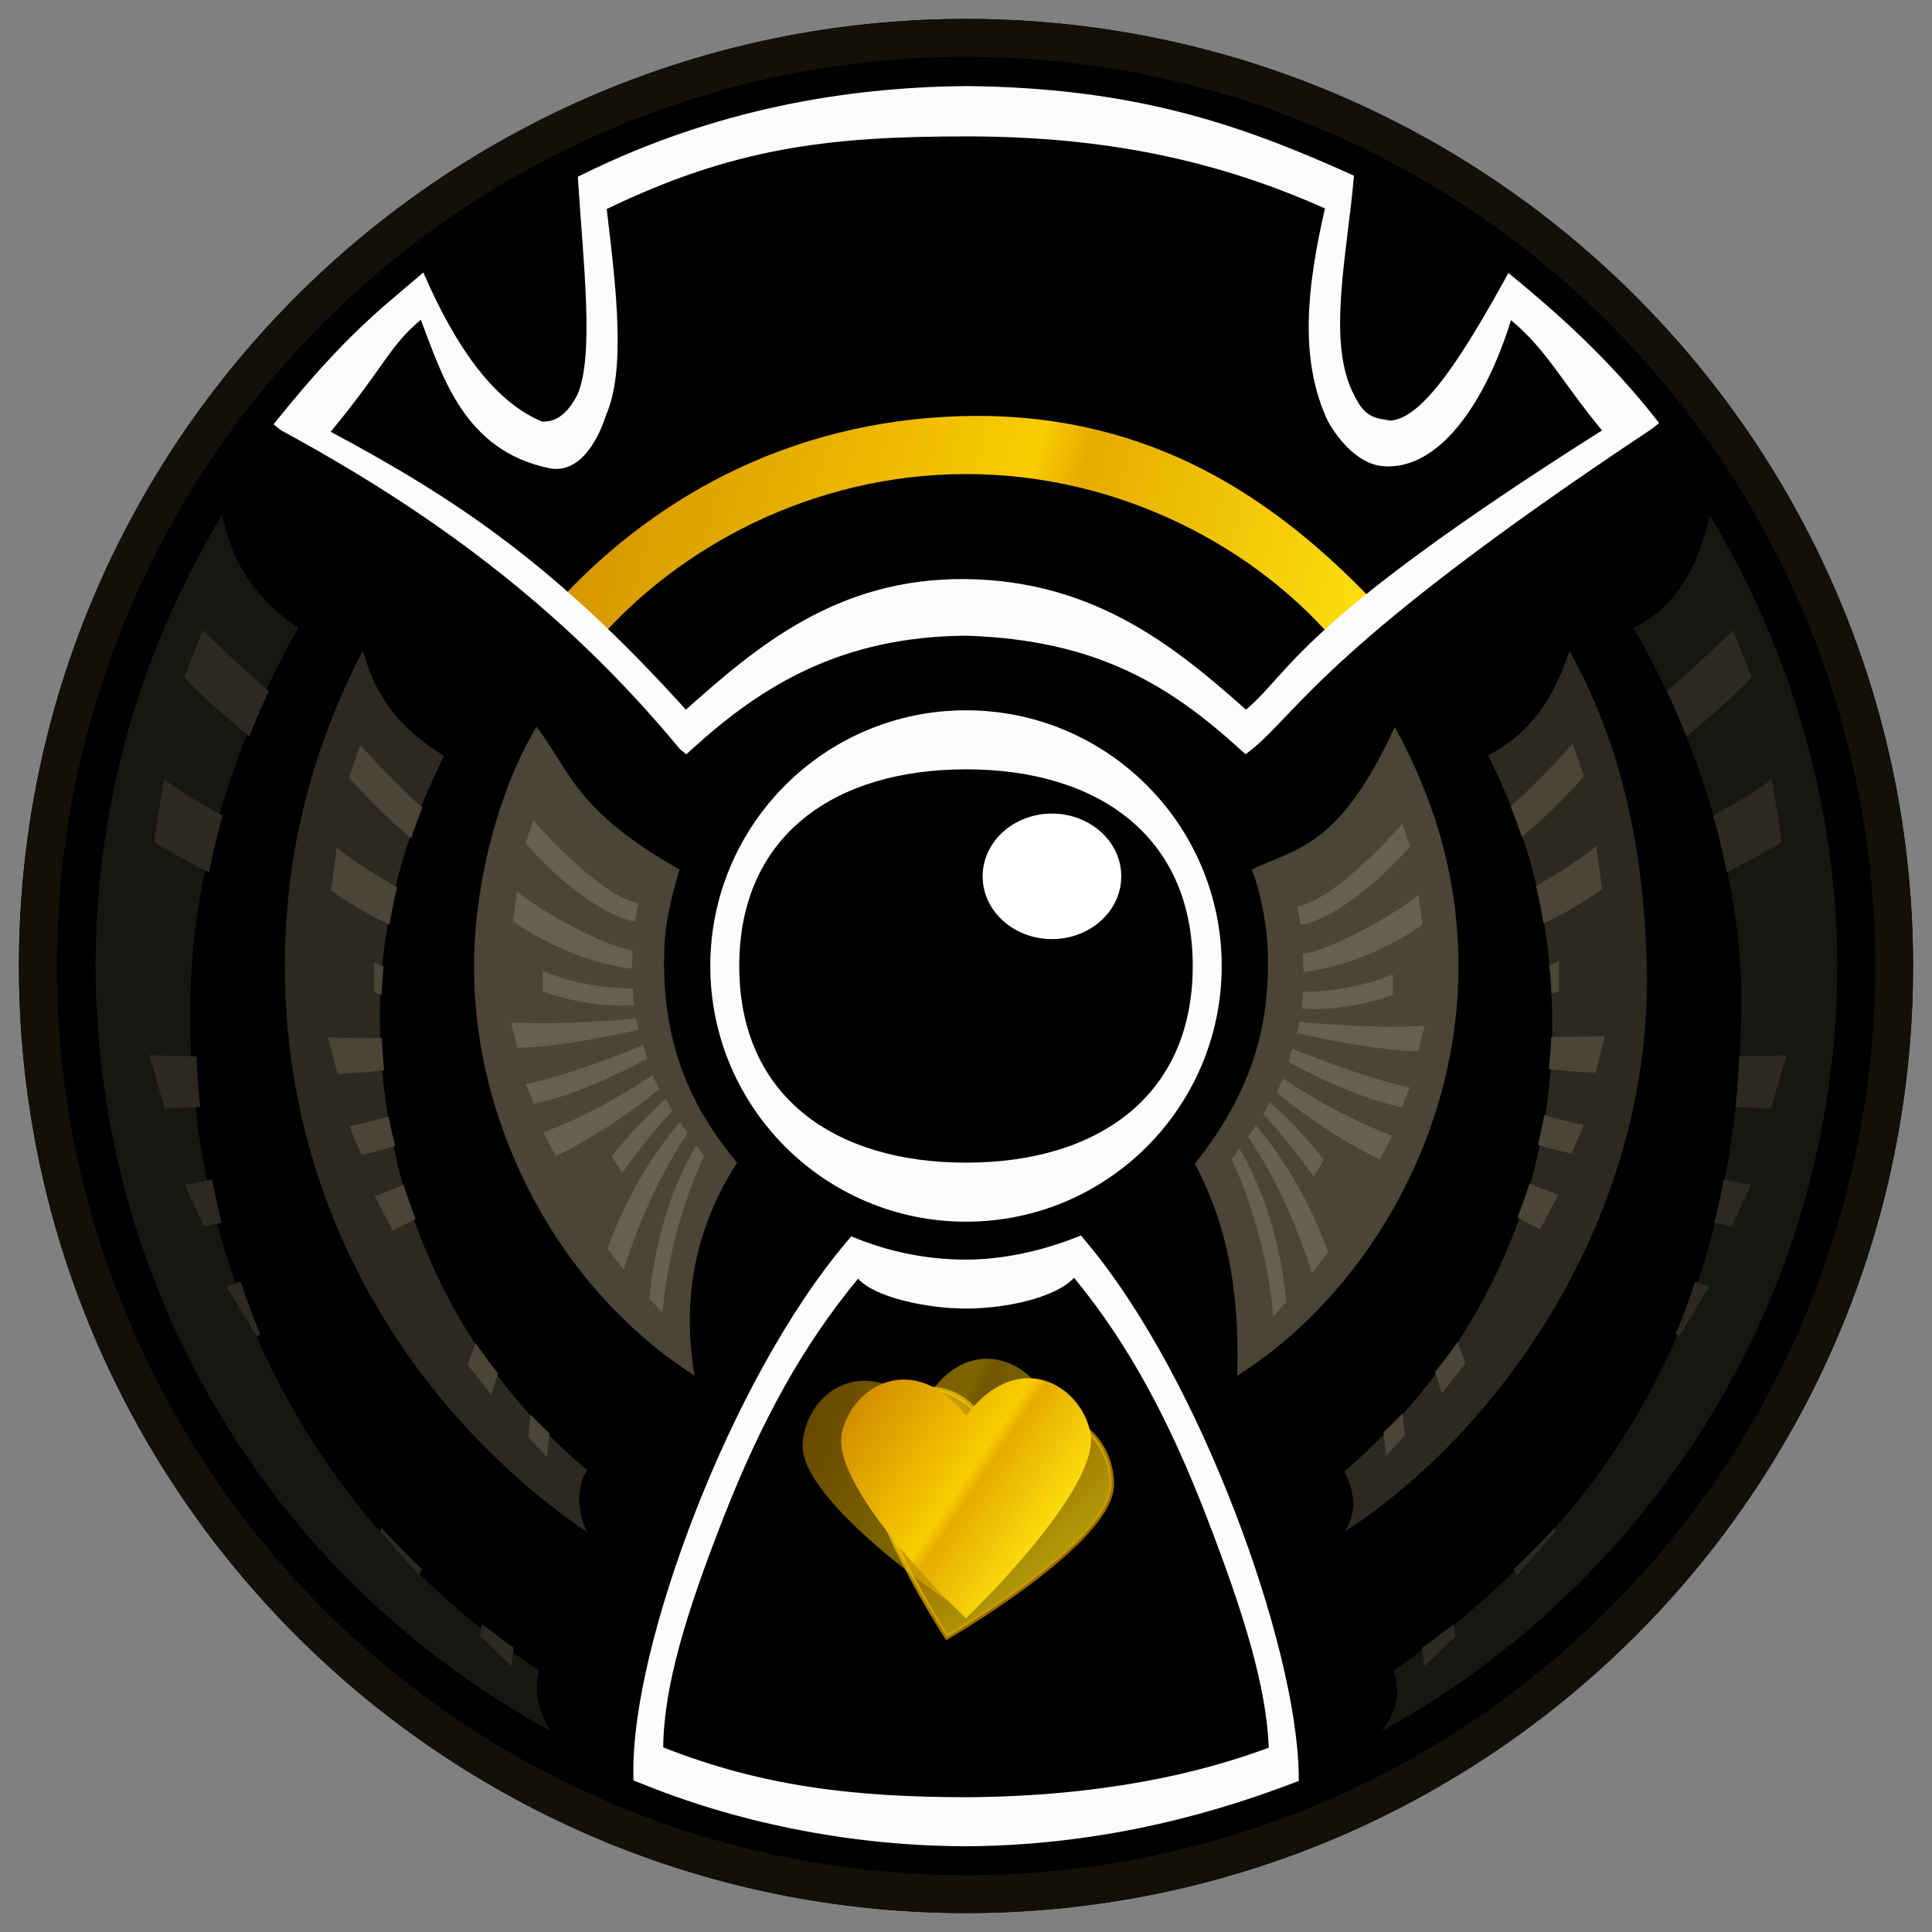 <?xml version="1.0" encoding="UTF-8"?>
<svg width="102mm" height="102mm" version="1.1" viewBox="0 0 102 102" xmlns="http://www.w3.org/2000/svg" xmlns:xlink="http://www.w3.org/1999/xlink">
 <rect x="0" y="0" width="102" height="102" fill="#808080" stroke="none"/>
 <defs>
  <linearGradient id="linearGradient42">
   <stop stop-color="#d19000" offset="0"/>
   <stop stop-color="#facc00" offset=".55"/>
   <stop stop-color="#e6ac00" offset=".61"/>
   <stop stop-color="#ffe20f" offset="1"/>
  </linearGradient>
  <linearGradient id="linearGradient2-7" x1="38.442" x2="81.884" y1="31.102" y2="43.28" gradientUnits="userSpaceOnUse" xlink:href="#linearGradient42"/>
  <linearGradient id="linearGradient59" x1="53.384" x2="63.815" y1="84.97" y2="92.005" gradientTransform="rotate(13.666 57.545 90.975)" gradientUnits="userSpaceOnUse" xlink:href="#linearGradient42"/>
  <linearGradient id="linearGradient60" x1="53.384" x2="63.815" y1="84.97" y2="92.005" gradientTransform="rotate(13.666 57.545 90.975)" gradientUnits="userSpaceOnUse">
   <stop stop-color="#ffe20f" offset="0"/>
   <stop stop-color="#e6ac00" offset=".39"/>
   <stop stop-color="#facc00" offset=".45"/>
   <stop stop-color="#d19000" offset="1"/>
  </linearGradient>
  <linearGradient id="linearGradient61" x1="53.384" x2="63.815" y1="84.97" y2="92.005" gradientTransform="rotate(-9.58 52.897 97.597)" gradientUnits="userSpaceOnUse" xlink:href="#linearGradient42"/>
  <linearGradient id="linearGradient63" x1="53.384" x2="63.815" y1="84.97" y2="92.005" gradientTransform="translate(0 -.529)" gradientUnits="userSpaceOnUse" xlink:href="#linearGradient42"/>
 </defs>
 <g transform="translate(-9 -9)">
  <path d="m60 10c-27.614-2.76e-5 -50 22.386-50 50-2.82e-5 27.614 22.386 50 50 50 27.614 3e-5 50-22.386 50-50 3e-5 -27.614-22.386-50-50-50z" style="paint-order:stroke markers fill"/>
  <path d="m60 10a50 50 0 0 0-50 50 50 50 0 0 0 50 50 50 50 0 0 0 50-50 50 50 0 0 0-50-50zm0 2a48 48 0 0 1 48 48 48 48 0 0 1-48 48 48 48 0 0 1-48-48 48 48 0 0 1 48-48z" fill="#121008" style="paint-order:stroke markers fill"/>
  <path d="m60.562 30.957c-9.075 0.03-16.645 3.867-22.12 9.842l2.099 2.041c4.22-4.88 11.285-8.812 19.474-8.812 8.2 1.2e-5 15.427 3.965 19.659 9.058l2.209-1.936c-5.618-6.032-12.208-10.192-21.322-10.192z" fill="url(#linearGradient2-7)"/>
  <path d="m59.992 13.545c-6.388 0.059-13.273 1.239-20.207 4.648l-0.279 0.137c0.275 4.408 0.896 9.49-0.037 11.541-0.513 0.958-1.075 1.41-1.846 1.387-2.454-1.009-4.509-3.795-6.274-7.873l-0.392 0.336c-1.888 1.614-3.748 3.027-7.2 7.291l-0.316 0.389 0.393 0.315c7.519 4.076 14.719 9.151 21.068 16.842l0.332 0.266 0.316-0.287c3.683-3.35 7.868-5.921 14.436-5.976 6.916 0.212 10.764 2.626 14.461 5.978l0.315 0.285 0.332-0.262c2.477-2.01 3.948-5.522 21.113-16.918l0.389-0.311-0.311-0.391c-2.521-3.167-5.191-5.501-7.254-7.207l-0.393-0.325c-2.293 4.167-4.482 7.719-6.248 7.795-0.671-0.136-1.291-0.071-1.885-1.32-1.494-2.783-0.367-7.483-0.023-11.61l-0.295-0.133c-5.803-2.612-11.408-4.517-20.187-4.598h-0.004zm0.098 2.656c7.34 0.01 13.22 1.285 18.863 3.805-0.975 4.208-1.315 7.836 0.023 10.944 0.096 0.316 1.325 2.543 3.068 2.666 3.019 0.212 5.431-3.511 6.73-7.713 1.891 1.579 2.586 3.117 4.803 5.822-16.254 10.28-16.423 12.765-18.795 14.742-3.698-3.285-7.985-6.814-14.788-6.894s-11.07 3.592-14.783 6.894c-6.877-7.612-12.057-11.092-18.752-14.672 2.928-3.555 3.059-4.477 4.758-5.914 1.137 2.964 2.28 6.902 6.771 7.836 1.494 0.311 2.511-1.241 3.008-2.802 1.053-2.399 0.538-6.686 0.035-10.879 6.684-3.228 11.717-3.845 19.057-3.834zm-0.09 30.299c-7.45 0-13.5 6.05-13.5 13.5 0 7.45 6.05 13.5 13.5 13.5 7.45 0 13.5-6.05 13.5-13.5 0-7.45-6.05-13.5-13.5-13.5zm0 3.117c6.91 0 11.971 3.474 11.971 10.383s-5.061 10.383-11.971 10.383-11.971-3.474-11.971-10.383 5.061-10.383 11.971-10.383zm6.068 24.612-0.334 0.129c-1.748 0.68-3.767 1.143-5.734 1.143-2.022 8e-6 -3.951-0.391-5.723-1.095l-0.334-0.133-0.233 0.275c-3.104 3.666-5.925 8.974-7.978 14.223-2.053 5.249-3.339 10.412-3.293 13.891l0.004 0.34 0.318 0.121c0.41 0.156 2.4 1.013 5.412 1.805 3.012 0.792 7.098 1.541 11.871 1.547h0.004c7.592-0.052 13.604-1.965 17.197-3.326l0.328-0.125-0.006-0.352c-0.062-3.458-1.359-8.65-3.393-13.922-2.033-5.272-4.802-10.601-7.877-14.248zm-0.361 2.234c2.887 3.503 5.042 7.553 7.006 12.645 1.945 5.043 3.146 8.925 3.272 12.16-3.564 1.33-8.716 2.567-15.94 2.617-5.863-6e-3 -10.761-0.548-16.03-2.633 0.028-3.226 1.211-7.093 3.178-12.119 1.982-5.067 4.189-9.1 7.11-12.626 0.887 1.005 3.69 1.58 5.697 1.58 1.982 8e-6 4.675-0.528 5.707-1.625z" color="#000000" fill="#fdfcfa" stroke-linecap="square" style="-inkscape-stroke:none;paint-order:markers fill stroke"/>
  <g>
   <path d="m37.324 47.368c-2.3 3.864-3.327 9.082-3.295 12.651-0.022 8.382 4.418 16.985 11.639 21.605-0.716-4.251 0.135-7.962 2.245-11.24-2.314-2.782-3.862-5.963-3.856-10.648 0.011-1.774 0.251-2.886 0.816-4.83-5.505-3.121-5.746-5.17-7.549-7.537zm45.314 0.022c-2.941 6.376-5.186 6.373-7.544 7.513 0.58 1.557 0.844 3.434 0.845 4.536 0.052 3.046-0.429 6.707-3.855 11 1.39 2.651 2.404 5.931 2.231 11.198 6.415-4.042 11.685-12.287 11.685-21.637 7e-6 -4.899-1.41-9.057-3.362-12.61z" fill="#4a4536" style="paint-order:stroke markers fill"/>
   <path d="m91.857 43.366c-0.956 2.988-2.484 4.582-4.288 5.506 2.141 4.384 3.382 8.536 3.385 14.361-0.032 9.9-4.725 18.099-10.97 23.447 0.505 1.06 0.705 2.12 0.011 3.179 7.992-5.151 16.238-16.452 15.946-29.798-0.155-7.109-1.706-12.449-4.085-16.695zm-63.7-0.03c-2.242 4.368-4.121 9.798-4.117 16.716 0.007 13.251 7.158 23.83 15.961 29.842-0.492-1.01-0.623-2.328-0.002-3.273-6.829-5.758-10.918-14.214-10.949-23.936 0.013-5.814 1.747-10.499 3.399-13.777-2.762-1.682-3.753-3.597-4.293-5.572z" fill="#2c2921" style="paint-order:stroke markers fill"/>
   <path d="m99.27 36.197c-0.6 2.821-1.868 4.888-4.027 5.951 3.618 6.212 5.632 13.398 5.699 19.381-6e-3 14.095-4.873 26.236-18.372 35.678 0.352 1.044 0.242 2.101-0.617 3.182 13.578-7.438 23.988-22.284 24.047-40.389-6e-4 -8.352-2.426-16.645-6.731-23.803zm-78.536-0.048c-4.539 7.616-6.66 15.536-6.689 23.851 0.029 16.752 9.042 32.211 24.025 40.392-0.6-0.91-0.897-1.946-0.625-3.219-12.186-7.962-18.733-21.499-18.381-35.539 0.035-6.154 2.201-13.36 5.687-19.482-2.406-1.636-3.599-3.687-4.017-6.003z" fill="#181611" style="paint-order:stroke markers fill"/>
  </g>
  <g stroke-width=".25">
   <path d="m61.515 85.04c-1.845-4.011-5.42-2.993-6.571-0.686-1.369 2.744 4.044 11.078 4.044 11.078s8.604-4.969 8.7-7.99c0.083-2.624-2.696-5.239-6.173-2.403z" fill="url(#linearGradient59)" opacity=".697" stroke="url(#linearGradient60)"/>
   <path d="m57.683 83.274c-3.278-2.958-6.161-0.611-6.309 1.964-0.175 3.062 8.088 8.583 8.088 8.583s5.945-7.962 4.84-10.775c-0.96-2.444-4.545-3.749-6.62 0.228z" fill="url(#linearGradient61)" opacity=".5" stroke="url(#linearGradient61)"/>
   <path d="m60 83.741c-2.74-3.462-5.974-1.628-6.547 0.886-0.682 2.99 6.547 9.809 6.547 9.809s7.187-6.862 6.566-9.819c-0.539-2.57-3.858-4.454-6.566-0.876z" fill="url(#linearGradient63)" stroke="url(#linearGradient63)"/>
  </g>
  <path d="m37.159 52.321-0.412 1.188c2.812 3.184 5.082 4.075 5.774 4.141l0.177-0.971c-1.907-0.314-5.079-3.836-5.54-4.357zm45.873 0.179c-0.461 0.521-3.632 4.043-5.54 4.357l0.177 0.971c0.692-0.065 2.961-0.957 5.774-4.14zm-46.73 3.546-0.216 1.589c2.812 1.968 5.586 2.444 6.278 2.509l0.036-0.965c-1.907-0.314-5.638-2.612-6.098-3.133zm47.587 0.179c-0.461 0.521-4.191 2.82-6.098 3.133l0.036 0.965c0.692-0.065 3.466-0.541 6.278-2.509zm-46.234 4.036 0.007 1.085c2.659 0.958 4.797 0.725 4.797 0.725l-0.052-0.887s-2.411 0.065-4.752-0.923zm44.882 0.179c-2.342 0.988-4.752 0.922-4.752 0.922l-0.052 0.887s2.138 0.233 4.798-0.725zm-39.959 2.321s-3.345 0.378-6.601 0.222l0.347 1.338c2.718-0.072 6.388-0.958 6.388-0.958zm35.036 0.179-0.134 0.603s3.67 0.886 6.388 0.958l0.347-1.338c-3.256 0.157-6.601-0.222-6.601-0.222zm-34.649 1.242s-3.8 1.576-6.205 2.052l0.43 1.041c2.673-0.529 5.981-2.393 5.981-2.393zm34.262 0.179-0.207 0.7s3.308 1.863 5.981 2.393l0.431-1.041c-2.405-0.476-6.205-2.052-6.205-2.052zm-33.779 1.406s-2.83 1.945-5.764 3.016l0.664 1.253c3.022-1.457 5.448-3.535 5.448-3.535zm33.297 0.179-0.348 0.734s2.426 2.079 5.449 3.536l0.663-1.253c-2.934-1.071-5.764-3.016-5.764-3.016zm-32.598 1.077s-1.265 1.026-2.856 3.039l0.55 0.862c1.562-2.166 2.66-3.273 2.66-3.273zm31.899 0.179-0.353 0.628s1.097 1.107 2.659 3.273l0.55-0.862c-1.591-2.013-2.856-3.039-2.856-3.039zm-31.147 1.048s-2.337 2.492-3.825 6.684l0.862 1.103c1.315-4.346 3.367-7.2 3.367-7.2zm30.395 0.179-0.404 0.588s2.052 2.853 3.367 7.199l0.862-1.103c-1.488-4.193-3.825-6.684-3.825-6.684zm-29.527 1.032s-2.021 3.033-2.479 8.1l0.684 0.75c0.435-4.81 2.199-8.262 2.199-8.262zm28.66 0.179-0.404 0.588s1.764 3.453 2.199 8.263l0.684-0.751c-0.458-5.067-2.479-8.1-2.479-8.1z" color="#000000" fill="#66604c" style="-inkscape-stroke:none"/>
  <path d="m92.029 48.267c-0.337 0.381-1.675 1.869-3.272 3.308a30.952 30.951 0 0 1 0.587 1.608c1.006-0.827 2.109-1.871 3.281-3.198zm-64.003 0.065-0.595 1.718c1.172 1.327 2.275 2.371 3.281 3.198a30.952 30.951 0 0 1 0.587-1.608c-1.597-1.439-2.936-2.927-3.272-3.308zm65.243 5.324c-0.304 0.344-1.607 1.224-3.179 2.12a30.952 30.951 0 0 1 0.404 1.977c0.992-0.474 2.038-1.063 3.088-1.798zm-66.482 0.065-0.313 2.299c1.05 0.735 2.096 1.324 3.088 1.798a30.952 30.951 0 0 1 0.404-1.977c-1.572-0.897-2.875-1.776-3.179-2.12zm64.526 6.033c-0.17 0.072-0.341 0.137-0.512 0.201a30.952 30.951 0 0 1 0.111 1.5c0.13-0.044 0.259-0.084 0.391-0.132zm-62.569 0.065 0.01 1.569c0.132 0.048 0.261 0.088 0.391 0.132a30.952 30.951 0 0 1 0.111-1.5c-0.17-0.064-0.341-0.129-0.512-0.201zm64.996 3.873c-0.959 0.046-1.913 0.054-2.841 0.048a30.952 30.951 0 0 1-0.121 1.698c0.839 0.095 1.678 0.17 2.461 0.19zm-67.423 0.065 0.501 1.936c0.783-0.021 1.621-0.096 2.461-0.19a30.952 30.951 0 0 1-0.121-1.698c-0.927 0.007-1.882-0.001-2.841-0.048zm64.218 4.115a30.952 30.951 0 0 1-0.341 1.565c0.604 0.187 1.207 0.349 1.79 0.465l0.623-1.506c-0.636-0.126-1.347-0.315-2.072-0.524zm-61.014 0.065c-0.725 0.209-1.436 0.398-2.072 0.524l0.623 1.506c0.582-0.115 1.185-0.278 1.79-0.465a30.952 30.951 0 0 1-0.341-1.565zm60.23 3.538a30.952 30.951 0 0 1-0.636 1.808c0.391 0.209 0.788 0.416 1.197 0.613l0.96-1.812c-0.511-0.187-1.02-0.392-1.52-0.609zm-59.447 0.065c-0.5 0.216-1.009 0.422-1.52 0.609l0.96 1.812c0.408-0.197 0.806-0.404 1.197-0.613a30.952 30.951 0 0 1-0.636-1.808zm55.641 8.32a30.952 30.951 0 0 1-1.186 1.584c0.124 0.369 0.244 0.747 0.361 1.133l1.248-1.596c-0.136-0.384-0.278-0.757-0.423-1.121zm-51.834 0.065c-0.145 0.364-0.287 0.737-0.423 1.121l1.248 1.596c0.117-0.386 0.237-0.764 0.361-1.133a30.952 30.951 0 0 1-1.186-1.584zm48.926 3.702a30.952 30.951 0 0 1-0.996 0.996c0.051 0.408 0.098 0.823 0.136 1.245l0.989-1.086c-0.036-0.395-0.081-0.778-0.129-1.156zm-46.017 0.065c-0.048 0.378-0.093 0.761-0.129 1.156l0.989 1.086c0.038-0.423 0.084-0.838 0.136-1.245a30.952 30.951 0 0 1-0.996-0.996z" color="#000000" fill="#4a4536" stroke-width="1.447" style="-inkscape-stroke:none"/>
  <path d="m19.706 42.27-0.984 2.5c1.192 1.187 2.34 2.215 3.437 3.116a40.95 40.95 0 0 1 1.032-2.399c-1.74-1.501-3.07-2.805-3.483-3.217zm80.792 0c-0.414 0.412-1.744 1.715-3.483 3.217a40.95 40.95 0 0 1 1.032 2.399c1.097-0.901 2.245-1.929 3.437-3.116zm-82.842 7.84-0.518 3.344c0.973 0.599 1.942 1.125 2.897 1.599a40.95 40.95 0 0 1 0.721-2.99c-1.551-0.856-2.748-1.602-3.1-1.953zm84.892 0c-0.352 0.351-1.548 1.097-3.1 1.953a40.95 40.95 0 0 1 0.721 2.99c0.954-0.474 1.923-1 2.897-1.599zm-85.671 14.599 0.829 2.816c0.604-0.014 1.231-0.047 1.865-0.088a40.95 40.95 0 0 1-0.191-2.664c-0.831-0.012-1.668-0.029-2.504-0.065zm86.449 0c-0.836 0.035-1.673 0.053-2.504 0.065a40.95 40.95 0 0 1-0.191 2.664c0.634 0.041 1.262 0.074 1.865 0.088zm-83.125 6.555c-0.499 0.108-0.989 0.207-1.452 0.288l1.031 2.191c0.303-0.053 0.612-0.117 0.92-0.182a40.95 40.95 0 0 1-0.5-2.297zm79.8 0a40.95 40.95 0 0 1-0.5 2.297c0.309 0.065 0.617 0.129 0.92 0.182l1.031-2.191c-0.463-0.081-0.952-0.18-1.452-0.288zm-78.295 5.4c-0.249 0.085-0.498 0.172-0.749 0.253l1.587 2.636c0.069-0.029 0.136-0.061 0.205-0.09a40.95 40.95 0 0 1-1.043-2.798zm76.79 0a40.95 40.95 0 0 1-1.043 2.798c0.069 0.03 0.136 0.061 0.205 0.09l1.587-2.636c-0.25-0.08-0.499-0.168-0.749-0.253zm-69.347 13.01c-0.026 0.063-0.054 0.122-0.08 0.186l2.062 2.322c0.042-0.122 0.088-0.238 0.13-0.359a40.95 40.95 0 0 1-2.113-2.149zm61.905 0a40.95 40.95 0 0 1-2.113 2.149c0.043 0.121 0.088 0.236 0.13 0.359l2.062-2.322c-0.026-0.064-0.054-0.123-0.08-0.186zm-56.606 5.068c-0.026 0.218-0.059 0.426-0.082 0.648l1.636 1.58c0.034-0.331 0.08-0.65 0.121-0.974a40.95 40.95 0 0 1-1.674-1.254zm51.308 0a40.95 40.95 0 0 1-1.674 1.254c0.041 0.324 0.087 0.643 0.121 0.974l1.636-1.58c-0.023-0.222-0.056-0.43-0.082-0.648z" color="#000000" fill="#2c2921" stroke-width="2.244" style="-inkscape-stroke:none"/>
  <ellipse cx="64.538" cy="55.266" rx="3.659" ry="3.313" fill="#fff" style="paint-order:markers fill stroke"/>
 </g>
</svg>

